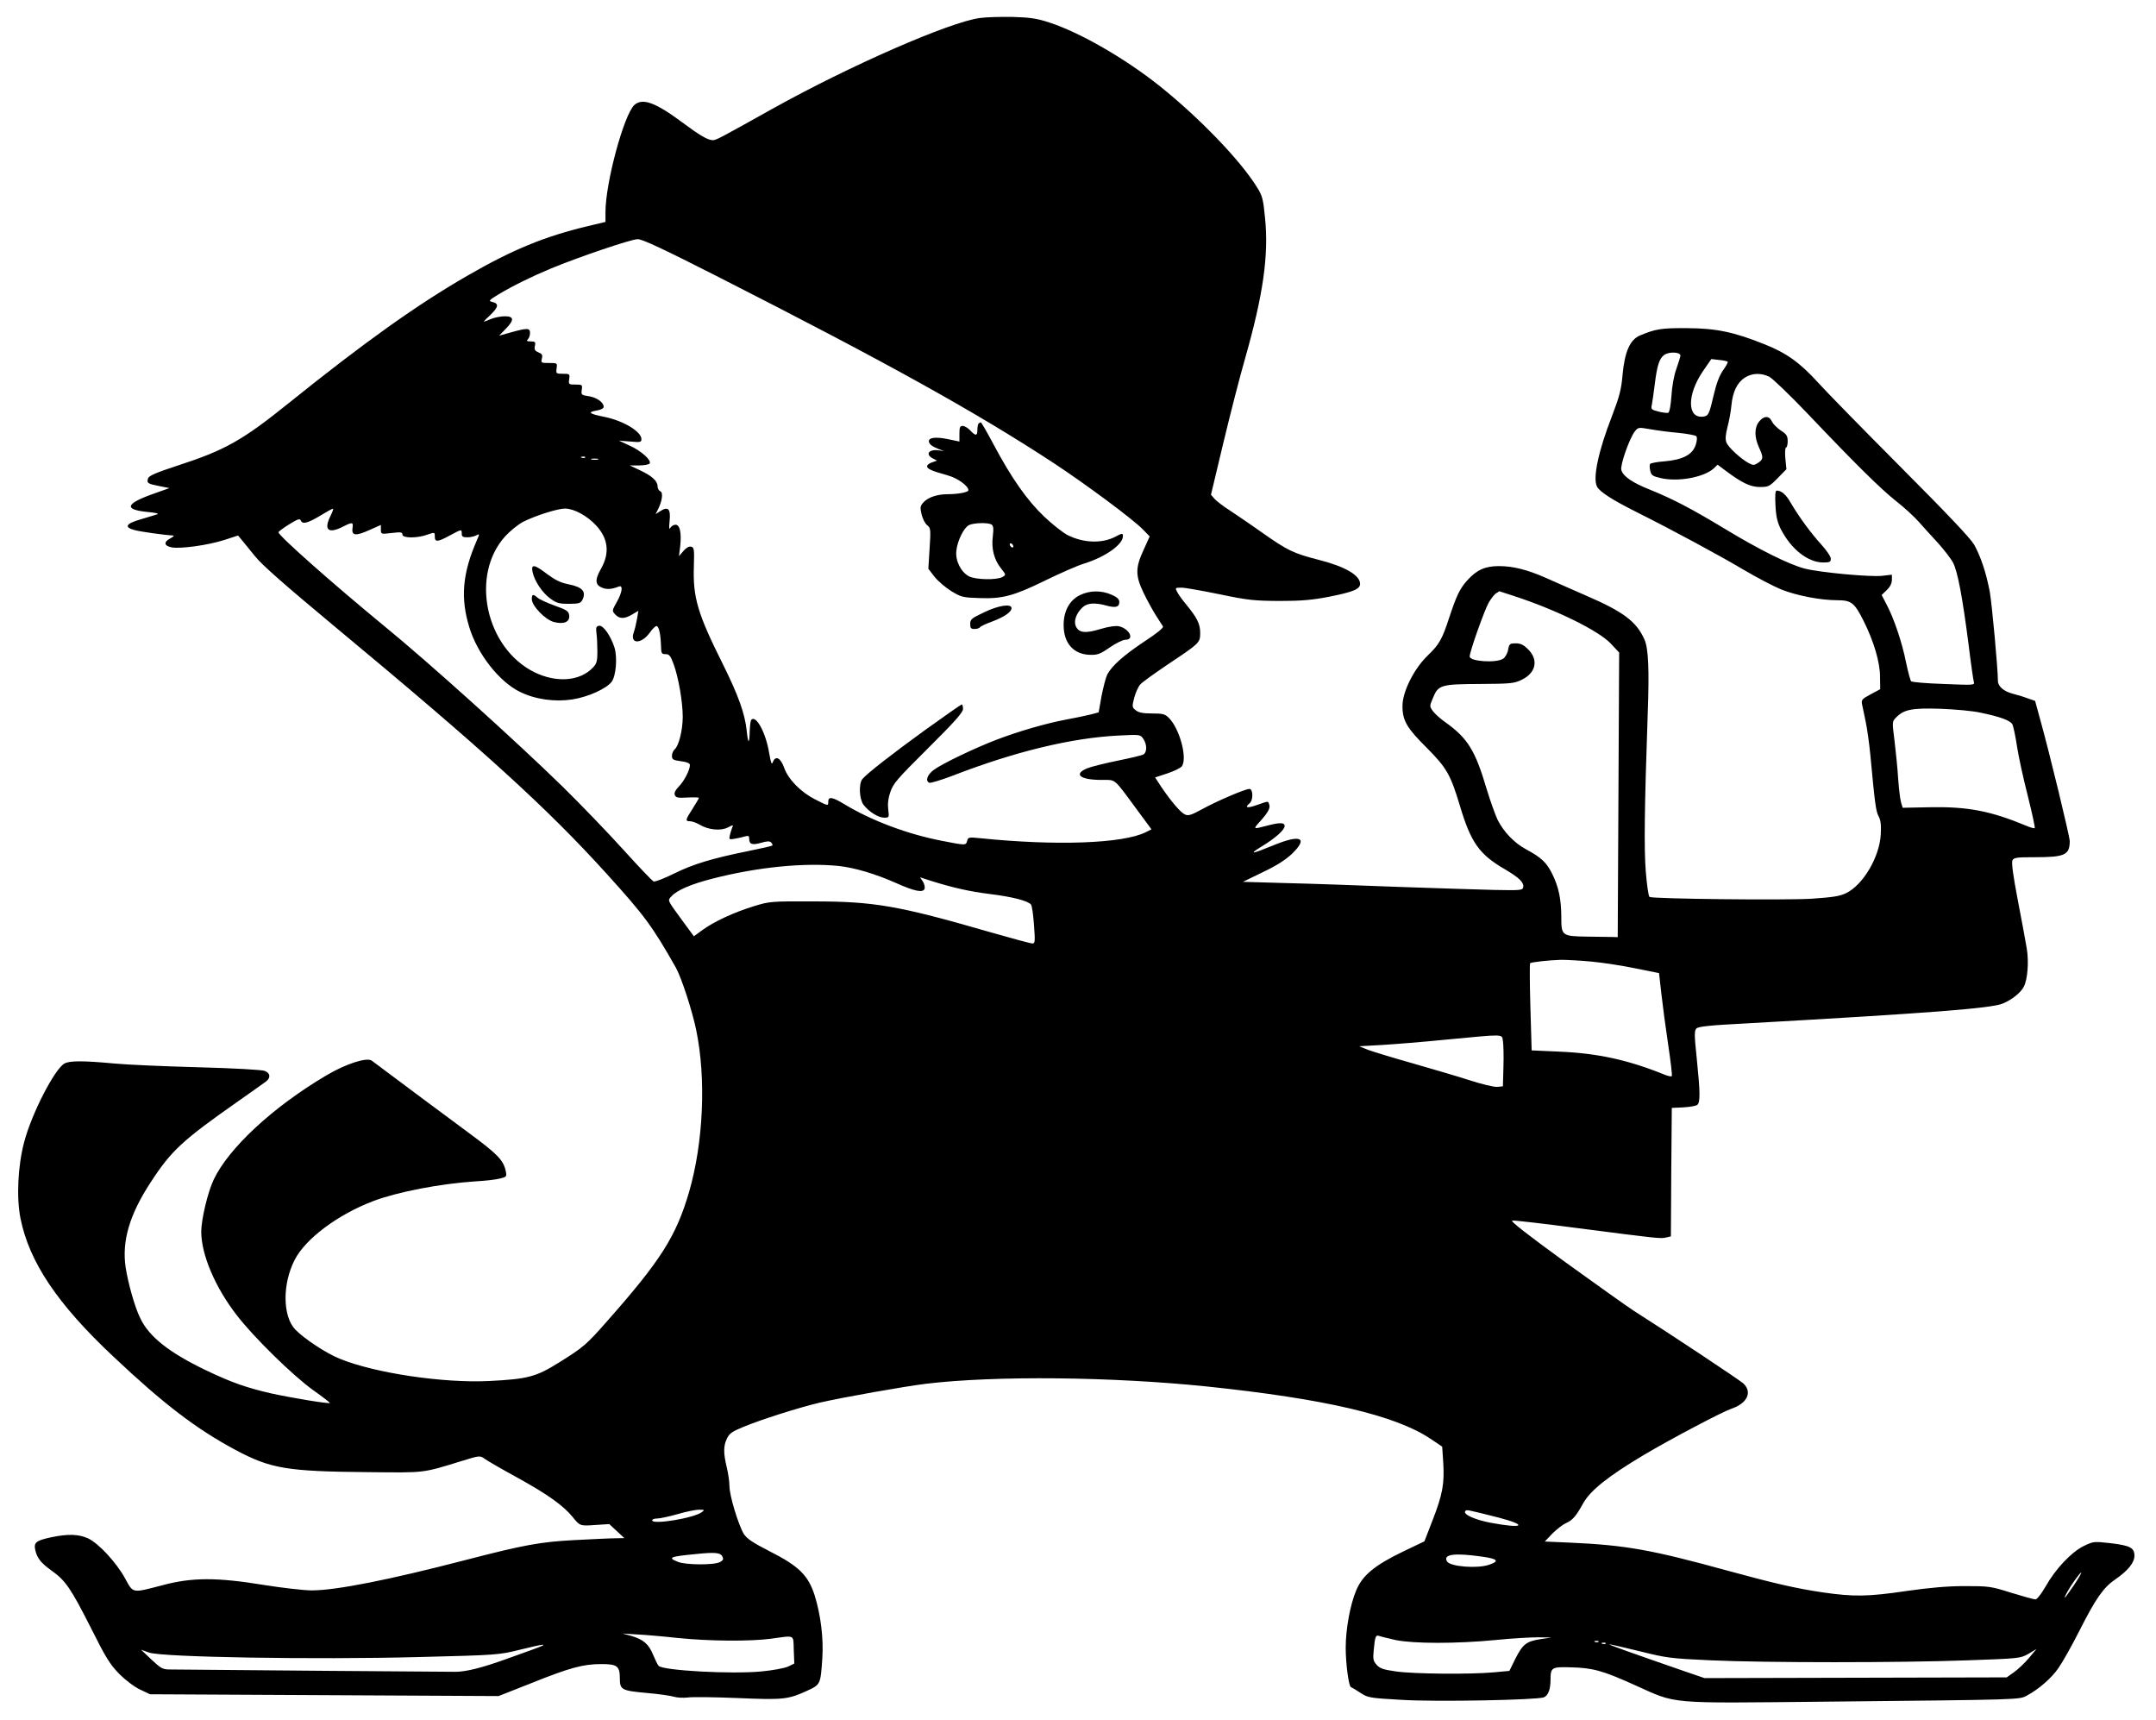 <?xml version="1.0" encoding="UTF-8" standalone="yes"?>
<svg version="1.0" xmlns="http://www.w3.org/2000/svg" width="1200" height="957" viewBox="0 0 1200 957" preserveAspectRatio="xMidYMid meet">
  <g transform="translate(0,957) scale(0.1,-0.1)" fill="#000000" stroke="none">
    <path d="M5455 9470 c-169 -22 -726 -266 -1155 -505 -299 -167 -314 -175 -333
-175 -27 0 -72 26 -171 100 -148 110 -220 136 -265 96 -58 -53 -161 -433 -161
-596 l0 -55 -97 -23 c-243 -58 -420 -131 -673 -277 -281 -162 -575 -372 -994
-709 -256 -206 -353 -261 -615 -346 -122 -40 -162 -57 -167 -72 -8 -26 -3 -30
63 -43 l56 -11 -98 -35 c-147 -53 -155 -85 -24 -98 45 -4 66 -9 54 -13 -11 -4
-53 -16 -92 -28 -84 -24 -94 -44 -33 -60 33 -9 170 -28 215 -30 6 -1 -2 -8
-17 -16 -39 -20 -35 -42 8 -50 50 -9 201 12 292 41 l77 25 20 -24 c11 -13 45
-55 75 -92 37 -47 172 -165 440 -388 832 -691 1184 -1011 1519 -1381 209 -231
252 -289 383 -520 31 -56 90 -236 113 -347 56 -270 40 -627 -40 -902 -72 -246
-158 -381 -456 -718 -116 -132 -132 -145 -266 -229 -130 -81 -174 -93 -393
-104 -255 -12 -633 44 -829 124 -75 30 -199 112 -248 163 -70 74 -72 253 -3
387 60 118 241 253 439 328 136 51 371 96 566 109 55 3 117 10 138 16 37 9 38
11 32 41 -13 61 -45 94 -202 210 -124 91 -413 307 -544 405 -27 20 -145 -18
-254 -83 -296 -175 -543 -404 -626 -580 -33 -70 -68 -218 -69 -288 0 -128 77
-310 198 -466 94 -122 310 -334 424 -416 54 -38 96 -71 94 -72 -6 -6 -211 28
-326 53 -139 32 -219 60 -364 129 -204 98 -316 186 -365 289 -31 62 -68 195
-82 285 -21 146 22 292 139 471 115 177 177 234 482 448 80 56 153 108 162
115 26 21 22 46 -9 58 -16 6 -174 15 -367 20 -186 5 -398 14 -470 21 -173 16
-248 16 -277 0 -55 -30 -184 -281 -225 -439 -35 -134 -43 -307 -20 -423 49
-243 205 -476 516 -768 282 -266 462 -403 680 -520 197 -105 286 -120 740
-124 322 -3 295 -7 523 63 97 30 98 30 125 11 15 -11 98 -59 186 -107 163 -90
251 -153 302 -215 42 -52 42 -52 127 -46 l78 5 42 -39 42 -39 -50 -1 c-27 0
-129 -5 -226 -10 -192 -10 -283 -27 -604 -110 -431 -112 -726 -170 -860 -170
-44 0 -163 14 -265 30 -262 43 -401 43 -565 -1 -173 -45 -162 -47 -209 38 -48
88 -148 196 -207 223 -52 23 -110 25 -202 6 -85 -18 -100 -29 -91 -70 10 -46
31 -73 91 -116 78 -55 108 -100 219 -319 83 -166 106 -203 158 -256 36 -36 84
-72 116 -87 l55 -26 970 -5 970 -5 185 73 c212 85 286 105 387 105 88 0 103
-11 103 -80 0 -63 9 -68 152 -81 62 -5 128 -15 146 -20 18 -6 54 -8 80 -5 26
4 151 2 277 -3 254 -11 281 -8 386 40 76 35 76 34 86 184 7 109 -9 239 -43
348 -36 111 -87 162 -251 245 -94 48 -126 70 -143 96 -30 50 -80 213 -80 266
0 25 -7 72 -15 105 -19 78 -19 119 1 160 13 28 29 39 87 63 103 43 312 109
430 137 126 29 470 90 592 105 388 46 1032 39 1560 -15 660 -69 1049 -160
1245 -290 l67 -45 6 -91 c7 -116 -4 -176 -60 -320 l-45 -116 -117 -56 c-160
-77 -228 -133 -263 -218 -34 -81 -58 -216 -58 -318 0 -90 17 -215 29 -219 5
-2 29 -16 53 -32 41 -27 50 -29 228 -39 189 -12 755 -1 793 14 24 10 37 45 37
98 0 69 7 72 112 69 123 -3 178 -18 355 -98 244 -109 166 -102 1078 -93 1087
11 1063 11 1105 33 66 35 138 97 177 154 22 31 75 125 117 208 90 178 133 240
199 285 70 48 107 93 107 132 0 44 -24 57 -135 70 -91 10 -94 10 -149 -17 -68
-34 -156 -127 -211 -225 -24 -41 -47 -71 -56 -71 -9 0 -70 17 -135 37 -114 36
-125 37 -259 37 -97 0 -195 -9 -322 -27 -216 -32 -295 -33 -468 -8 -149 22
-274 51 -530 121 -426 117 -567 142 -879 156 l-138 6 43 45 c24 24 58 50 74
57 38 17 55 36 97 111 40 72 140 151 336 268 155 92 437 240 486 257 91 30
121 93 69 142 -24 21 -409 277 -608 403 -33 21 -203 142 -379 269 -220 160
-312 232 -299 234 11 2 175 -17 364 -42 442 -57 463 -60 493 -52 l26 6 2 358
3 357 65 3 c35 2 70 8 77 14 17 14 16 71 -3 257 -14 133 -14 155 -2 168 11 11
78 18 274 28 1032 58 1368 84 1432 111 50 21 99 60 116 93 21 40 29 136 17
211 -6 36 -28 157 -50 270 -27 141 -36 210 -30 223 8 15 25 17 122 17 170 0
196 12 197 89 0 26 -111 484 -162 668 l-31 113 -41 14 c-23 9 -60 20 -84 26
-50 13 -82 41 -82 72 0 68 -33 425 -45 494 -20 106 -50 196 -87 263 -22 37
-147 169 -407 430 -207 208 -413 418 -459 469 -102 113 -179 168 -300 216
-172 69 -269 89 -432 90 -144 1 -174 -4 -263 -41 -55 -24 -84 -90 -96 -218 -7
-84 -18 -123 -60 -233 -75 -193 -107 -344 -82 -390 15 -29 86 -74 215 -139
208 -104 467 -244 600 -323 73 -43 168 -93 210 -110 88 -35 220 -60 313 -60
77 0 95 -14 146 -116 56 -112 91 -229 91 -309 l1 -70 -54 -29 c-47 -25 -52
-31 -47 -55 3 -14 12 -57 20 -96 8 -38 20 -122 26 -185 26 -279 31 -313 46
-342 12 -22 15 -50 12 -102 -7 -125 -98 -280 -193 -326 -35 -17 -74 -23 -192
-31 -151 -9 -884 -1 -902 10 -6 4 -15 69 -21 144 -10 127 -7 357 11 877 9 243
4 362 -18 411 -45 101 -117 155 -328 246 -77 34 -176 77 -220 97 -104 46 -184
66 -262 66 -77 0 -124 -21 -177 -80 -41 -46 -59 -83 -101 -210 -38 -117 -55
-147 -120 -209 -76 -74 -140 -202 -139 -281 0 -80 25 -122 135 -231 110 -111
132 -147 185 -324 61 -204 108 -270 250 -352 80 -47 107 -74 102 -100 -3 -17
-15 -18 -163 -15 -88 2 -329 10 -535 17 -206 8 -485 18 -619 21 l-243 7 111
54 c76 36 127 69 162 102 93 90 48 110 -104 47 -122 -50 -139 -52 -66 -7 79
48 129 93 129 115 0 20 -28 20 -100 1 -76 -20 -77 -20 -37 24 45 50 59 75 51
95 -7 19 0 20 -67 -3 -56 -20 -72 -16 -42 9 21 17 20 80 -1 80 -23 0 -180 -67
-262 -112 -62 -34 -78 -39 -97 -30 -25 12 -74 69 -130 151 l-36 55 67 22 c37
12 74 30 82 40 32 44 -12 209 -72 269 -22 22 -34 25 -94 25 -52 0 -75 5 -91
18 -20 16 -21 19 -8 70 8 29 23 62 33 73 10 12 80 62 154 112 178 119 180 120
180 176 0 50 -18 85 -80 160 -21 25 -43 56 -49 69 -11 21 -10 22 25 22 20 0
115 -17 213 -37 158 -33 192 -36 331 -37 123 0 180 5 275 23 137 27 175 43
175 72 0 48 -84 97 -231 134 -140 36 -172 51 -318 154 -69 49 -151 104 -181
124 -30 19 -65 46 -78 59 l-22 25 69 289 c38 159 92 369 120 466 102 358 133
577 112 785 -10 105 -15 124 -44 170 -93 151 -322 388 -542 564 -193 154 -445
299 -615 354 -70 23 -106 28 -205 31 -66 1 -147 -1 -180 -6z m-1449 -1445
c930 -473 1424 -747 1859 -1032 182 -120 442 -313 497 -370 l37 -38 -34 -75
c-46 -99 -46 -143 -1 -237 19 -40 50 -96 68 -125 19 -29 37 -58 41 -64 4 -7
-36 -40 -104 -84 -116 -77 -180 -135 -206 -183 -8 -16 -22 -70 -32 -120 l-16
-91 -45 -12 c-25 -6 -85 -19 -135 -28 -113 -21 -267 -66 -385 -111 -124 -47
-311 -137 -354 -170 -36 -28 -47 -61 -23 -71 7 -2 65 15 128 39 348 135 664
211 925 224 119 6 121 6 137 -18 22 -31 22 -76 0 -88 -10 -5 -74 -20 -143 -34
-69 -14 -145 -33 -168 -42 -80 -33 -41 -65 79 -65 81 0 65 14 193 -160 l85
-115 -32 -16 c-126 -63 -497 -77 -925 -33 -59 6 -64 5 -69 -15 -7 -26 -7 -26
-140 0 -192 37 -391 112 -542 203 -67 41 -91 45 -91 16 0 -26 1 -26 -72 11
-81 41 -151 112 -174 178 -20 55 -48 69 -63 29 -6 -16 -10 -4 -20 52 -18 111
-72 212 -99 185 -4 -3 -8 -31 -9 -62 -2 -76 -9 -76 -17 1 -10 95 -46 196 -134
373 -139 278 -166 368 -160 543 3 96 1 105 -16 108 -11 3 -28 -7 -43 -25 l-24
-28 7 56 c8 74 -2 119 -26 119 -11 0 -23 -8 -29 -17 -7 -13 -8 -1 -4 39 7 67
-9 82 -53 53 l-25 -16 14 28 c23 46 29 93 12 99 -8 4 -15 16 -15 28 0 30 -33
59 -100 90 l-55 26 52 0 c28 0 55 5 59 11 11 18 -47 70 -111 99 l-60 28 63 -5
c57 -5 62 -4 62 14 0 41 -101 102 -205 123 -85 17 -97 26 -47 35 26 4 42 12
42 21 0 25 -38 52 -82 59 -42 6 -44 8 -40 36 4 28 3 29 -35 29 -38 0 -39 1
-35 30 4 29 3 30 -35 30 -38 0 -39 1 -35 30 4 30 4 30 -42 30 -44 0 -46 1 -40
25 5 20 1 26 -19 34 -19 8 -24 15 -20 35 5 23 2 26 -23 26 -22 0 -25 3 -16 12
7 7 12 22 12 35 0 28 -14 29 -104 4 l-68 -19 36 37 c49 50 48 71 -4 71 -22 0
-57 -7 -77 -15 -19 -8 -37 -15 -40 -15 -2 0 15 18 38 39 44 43 47 62 8 71 -21
5 -18 9 36 42 80 48 184 99 292 144 149 62 446 163 482 163 25 1 144 -55 457
-214z m5347 -435 c-1 -8 -12 -42 -23 -74 -13 -35 -24 -98 -27 -149 -4 -57 -11
-91 -18 -94 -7 -2 -32 1 -55 7 -39 10 -42 13 -36 38 3 15 10 65 16 112 13 107
26 146 53 165 28 20 93 16 90 -5z m263 -33 c3 -3 -9 -24 -26 -48 -20 -29 -37
-74 -51 -134 -25 -108 -30 -119 -57 -123 -92 -14 -94 120 -4 252 l47 68 43 -5
c24 -2 45 -7 48 -10z m231 -83 c19 -10 115 -102 216 -208 269 -283 403 -415
491 -485 44 -34 100 -86 125 -114 25 -29 74 -82 108 -119 34 -38 72 -87 84
-110 25 -50 51 -185 85 -448 13 -107 27 -204 30 -214 6 -19 1 -19 -167 -12
-95 3 -177 10 -182 15 -4 4 -17 51 -28 104 -22 112 -69 250 -109 324 l-27 52
28 27 c19 18 29 38 29 57 l0 29 -53 -6 c-63 -8 -346 18 -432 40 -86 22 -255
106 -446 222 -186 112 -285 164 -413 216 -101 40 -153 76 -162 111 -7 27 45
175 75 214 19 24 20 24 89 12 39 -7 110 -16 157 -20 47 -5 91 -13 96 -18 6 -6
5 -24 -3 -49 -18 -54 -71 -82 -172 -91 -42 -3 -79 -10 -82 -15 -3 -5 -3 -21 1
-37 5 -25 13 -31 57 -41 95 -23 240 3 296 53 l22 21 43 -32 c90 -68 139 -92
192 -92 48 0 54 3 99 49 l49 50 -6 60 c-3 34 -1 61 4 61 5 0 9 16 9 35 0 29
-6 39 -39 60 -21 14 -43 37 -49 50 -15 33 -45 32 -71 -1 -27 -34 -27 -85 -1
-143 26 -56 25 -67 -4 -86 -22 -15 -28 -15 -53 -2 -44 24 -114 88 -124 115 -7
17 -5 43 6 86 9 33 19 88 22 121 7 75 32 126 75 154 40 25 88 27 135 5z
m-6590 -450 c-3 -3 -12 -4 -19 -1 -8 3 -5 6 6 6 11 1 17 -2 13 -5z m71 -11
c-10 -2 -26 -2 -35 0 -10 3 -2 5 17 5 19 0 27 -2 18 -5z m-1488 -313 c-40 -79
-13 -103 70 -60 52 26 57 25 52 -9 -6 -42 18 -45 93 -11 l65 29 0 -26 c0 -25
0 -26 60 -19 50 6 60 5 60 -9 0 -20 82 -21 139 0 41 14 41 14 41 -10 0 -33 15
-32 83 5 67 36 67 36 67 10 0 -16 7 -20 31 -20 17 0 39 5 50 11 19 10 19 9 3
-28 -80 -183 -92 -320 -42 -483 45 -149 167 -304 282 -360 85 -42 193 -57 292
-42 89 14 190 60 219 99 24 34 32 135 15 190 -21 65 -62 124 -85 121 -17 -3
-19 -9 -15 -43 3 -22 5 -68 5 -102 0 -51 -4 -66 -24 -87 -72 -77 -203 -87
-326 -27 -273 135 -360 541 -162 758 28 30 72 65 98 79 70 35 192 74 234 74
49 0 123 -40 172 -93 69 -74 78 -155 27 -244 -33 -58 -32 -87 6 -103 27 -11
53 -10 94 6 25 10 20 -31 -11 -86 -27 -48 -27 -49 -9 -69 24 -26 52 -26 95 0
l34 20 -7 -43 c-4 -24 -12 -58 -18 -75 -25 -68 41 -70 89 -3 15 22 33 38 38
36 13 -3 22 -47 24 -108 1 -44 3 -48 25 -48 21 0 28 -9 45 -55 27 -73 51 -210
51 -294 0 -74 -22 -162 -45 -181 -8 -7 -15 -23 -15 -36 0 -20 6 -24 50 -30 33
-4 50 -11 50 -21 0 -27 -31 -88 -61 -119 -20 -21 -28 -36 -23 -48 6 -15 17
-17 70 -14 35 2 64 1 64 -2 0 -3 -16 -30 -35 -60 -41 -63 -42 -70 -14 -70 12
0 36 -9 53 -19 48 -29 117 -36 156 -16 32 16 33 16 25 -1 -4 -11 -10 -30 -13
-43 -5 -23 -3 -24 29 -18 19 3 44 9 57 13 18 5 22 2 22 -14 0 -30 16 -36 66
-22 34 10 48 10 56 2 7 -7 9 -14 7 -17 -3 -3 -61 -16 -130 -30 -207 -42 -309
-73 -415 -125 -56 -28 -108 -48 -116 -45 -8 3 -83 82 -168 176 -85 94 -238
253 -340 353 -258 252 -747 693 -991 892 -287 236 -589 503 -589 522 0 4 27
24 59 44 47 29 60 34 65 22 9 -23 37 -16 106 25 36 22 68 40 73 40 4 1 -2 -17
-13 -39z m6585 -446 c236 -77 472 -193 540 -265 l47 -50 -4 -792 -4 -792 -27
1 c-15 0 -78 1 -141 2 -142 2 -146 5 -146 106 0 100 -14 169 -50 242 -32 65
-61 92 -148 139 -63 34 -122 95 -156 162 -13 27 -41 105 -62 174 -63 213 -105
281 -228 369 -27 19 -59 47 -70 62 -20 28 -20 28 0 75 29 72 45 76 264 77 171
1 188 3 231 24 78 38 93 110 35 168 -26 26 -42 34 -70 34 -32 0 -36 -3 -42
-35 -3 -20 -16 -42 -27 -50 -38 -26 -187 -16 -187 12 0 27 82 257 106 300 14
23 32 47 42 52 9 6 17 11 17 11 0 0 36 -12 80 -26z m2595 -649 c112 -23 169
-44 181 -66 5 -11 17 -65 25 -120 8 -54 35 -179 60 -276 24 -97 42 -178 39
-181 -3 -3 -24 3 -47 13 -200 83 -327 107 -537 103 l-151 -3 -9 30 c-5 17 -12
75 -16 130 -3 55 -13 150 -20 210 -14 110 -14 110 9 133 43 44 88 53 246 48
80 -3 179 -12 220 -21z m-6350 -854 c89 -10 203 -44 318 -95 103 -46 149 -55
158 -32 3 9 -1 27 -9 40 l-16 24 62 -20 c125 -39 215 -59 327 -73 124 -15 211
-38 228 -58 6 -6 13 -58 17 -114 7 -93 6 -103 -9 -103 -10 0 -117 29 -239 64
-505 146 -642 170 -977 170 -241 1 -247 0 -335 -27 -111 -34 -222 -86 -285
-132 l-48 -35 -64 87 c-86 118 -83 111 -61 135 30 34 109 68 226 98 252 65
513 91 707 71z m4189 -532 c64 -6 174 -23 246 -38 l129 -26 13 -115 c7 -63 24
-191 38 -284 14 -93 23 -171 20 -174 -3 -4 -20 0 -38 7 -204 83 -375 120 -587
129 l-155 7 -7 240 c-4 132 -4 242 -2 245 7 6 103 17 173 19 30 0 107 -4 170
-10z m-494 -441 c3 -18 5 -82 3 -143 l-3 -110 -31 -3 c-17 -2 -87 15 -155 37
-68 22 -212 64 -320 95 -107 30 -217 64 -245 74 l-49 20 125 7 c69 4 231 17
360 30 329 31 308 32 315 -7z m-4458 -2622 c-44 -34 -277 -72 -277 -46 0 6 12
10 28 10 15 0 65 11 112 24 47 14 101 25 120 25 32 0 33 -1 17 -13z m4431 -30
c169 -44 143 -64 -39 -30 -87 16 -155 46 -144 64 7 11 4 11 183 -34z m-4318
-216 c8 -16 6 -22 -12 -32 -31 -18 -193 -17 -235 1 -59 24 -47 29 107 44 99
10 129 7 140 -13z m4228 -2 c88 -12 100 -25 41 -45 -65 -23 -217 -11 -235 18
-24 40 40 49 194 27z m3296 -158 c-26 -38 -49 -70 -51 -70 -6 0 24 54 56 98
49 67 46 49 -5 -28z m-7769 -295 c179 -18 399 -19 515 -4 138 19 125 25 128
-62 l3 -76 -35 -17 c-20 -9 -85 -21 -148 -27 -170 -16 -546 5 -572 31 -6 6
-19 33 -31 62 -24 59 -54 85 -122 105 l-48 13 80 -5 c44 -2 148 -11 230 -20z
m3992 -11 c101 -21 342 -21 558 0 88 9 194 15 235 15 l75 -1 -59 -9 c-79 -12
-100 -27 -141 -108 l-34 -69 -88 -8 c-129 -12 -445 -9 -543 5 -70 10 -89 16
-108 37 -19 22 -21 32 -16 82 7 75 11 85 29 79 7 -3 49 -13 92 -23z m1130 -10
c-3 -3 -12 -4 -19 -1 -8 3 -5 6 6 6 11 1 17 -2 13 -5z m40 -10 c-3 -3 -12 -4
-19 -1 -8 3 -5 6 6 6 11 1 17 -2 13 -5z m-5972 -33 c-44 -16 -111 -40 -150
-54 -131 -47 -220 -70 -280 -70 -45 0 -1345 10 -1592 13 -37 0 -49 7 -100 55
l-58 55 45 -16 c73 -26 924 -40 1495 -25 443 11 452 12 565 40 149 37 175 38
75 2z m6163 -10 c148 -37 171 -40 392 -50 299 -14 1058 -14 1435 0 286 10 291
11 335 36 l45 27 -42 -50 c-23 -28 -61 -63 -83 -79 l-41 -29 -841 -2 -841 -2
-111 38 c-309 107 -430 150 -418 150 7 0 84 -18 170 -39z"/>
    <path d="M5447 7213 c-4 -3 -7 -19 -7 -35 0 -35 -10 -35 -40 -3 -13 14 -32 25
-42 25 -15 0 -18 -8 -18 -43 l0 -44 -62 13 c-67 14 -108 10 -108 -11 0 -16 17
-29 55 -44 l30 -11 -29 4 c-56 8 -78 -22 -34 -45 l23 -12 -28 -10 c-15 -5 -27
-14 -27 -22 0 -14 27 -26 114 -50 55 -15 116 -59 116 -83 0 -11 -57 -22 -115
-22 -58 0 -108 -17 -134 -44 -19 -21 -21 -28 -12 -67 6 -24 19 -52 31 -61 20
-16 21 -23 14 -130 l-7 -113 34 -44 c19 -24 61 -60 93 -80 56 -34 65 -36 156
-39 130 -5 192 12 370 99 80 39 177 82 217 94 115 36 213 105 213 151 0 18 -4
18 -43 -3 -73 -38 -176 -35 -264 9 -26 13 -84 59 -130 102 -95 90 -183 215
-283 403 -36 68 -68 123 -71 123 -3 0 -9 -3 -12 -7z m72 -562 c10 -7 12 -22 7
-64 -9 -69 6 -130 45 -179 29 -37 29 -37 8 -49 -34 -18 -149 -15 -186 4 -45
24 -77 88 -70 143 6 56 42 128 70 142 27 13 107 15 126 3z m121 -122 c0 -6 -4
-7 -10 -4 -5 3 -10 11 -10 16 0 6 5 7 10 4 6 -3 10 -11 10 -16z"/>
    <path d="M6010 6258 c-58 -29 -90 -89 -90 -166 0 -102 56 -165 150 -166 40 -1
56 6 108 42 33 23 72 42 86 42 52 0 23 61 -36 75 -17 4 -55 -1 -102 -15 -85
-26 -121 -22 -138 15 -13 29 2 72 37 105 27 25 68 28 134 10 51 -14 71 -8 71
20 0 15 -12 27 -42 40 -58 26 -123 25 -178 -2z"/>
    <path d="M5478 6163 c-70 -33 -78 -39 -78 -65 0 -23 4 -28 24 -28 14 0 27 4
31 10 3 5 33 19 66 31 67 25 109 53 109 75 0 26 -71 16 -152 -23z"/>
    <path d="M5152 5510 c-193 -140 -325 -243 -352 -275 -21 -26 -18 -110 6 -143
30 -39 82 -72 115 -72 28 0 28 1 23 44 -4 29 -1 62 11 97 16 49 37 73 211 246
149 148 194 199 194 218 0 14 -3 25 -7 25 -5 -1 -95 -64 -201 -140z"/>
    <path d="M9882 6758 c3 -63 11 -95 30 -133 58 -112 151 -185 236 -185 36 0 42
3 42 21 0 12 -24 47 -53 79 -56 61 -123 152 -170 232 -26 46 -52 68 -78 68 -8
0 -10 -23 -7 -82z"/>
    <path d="M2964 6388 c10 -50 54 -116 98 -148 35 -26 50 -30 104 -30 52 0 65 3
74 19 25 48 4 74 -77 90 -42 8 -74 24 -117 56 -72 55 -91 58 -82 13z"/>
    <path d="M2960 6236 c0 -37 74 -114 122 -127 56 -15 91 0 86 37 -3 23 -13 30
-81 54 -42 15 -85 35 -95 44 -25 22 -32 20 -32 -8z"/>
  </g>
</svg>